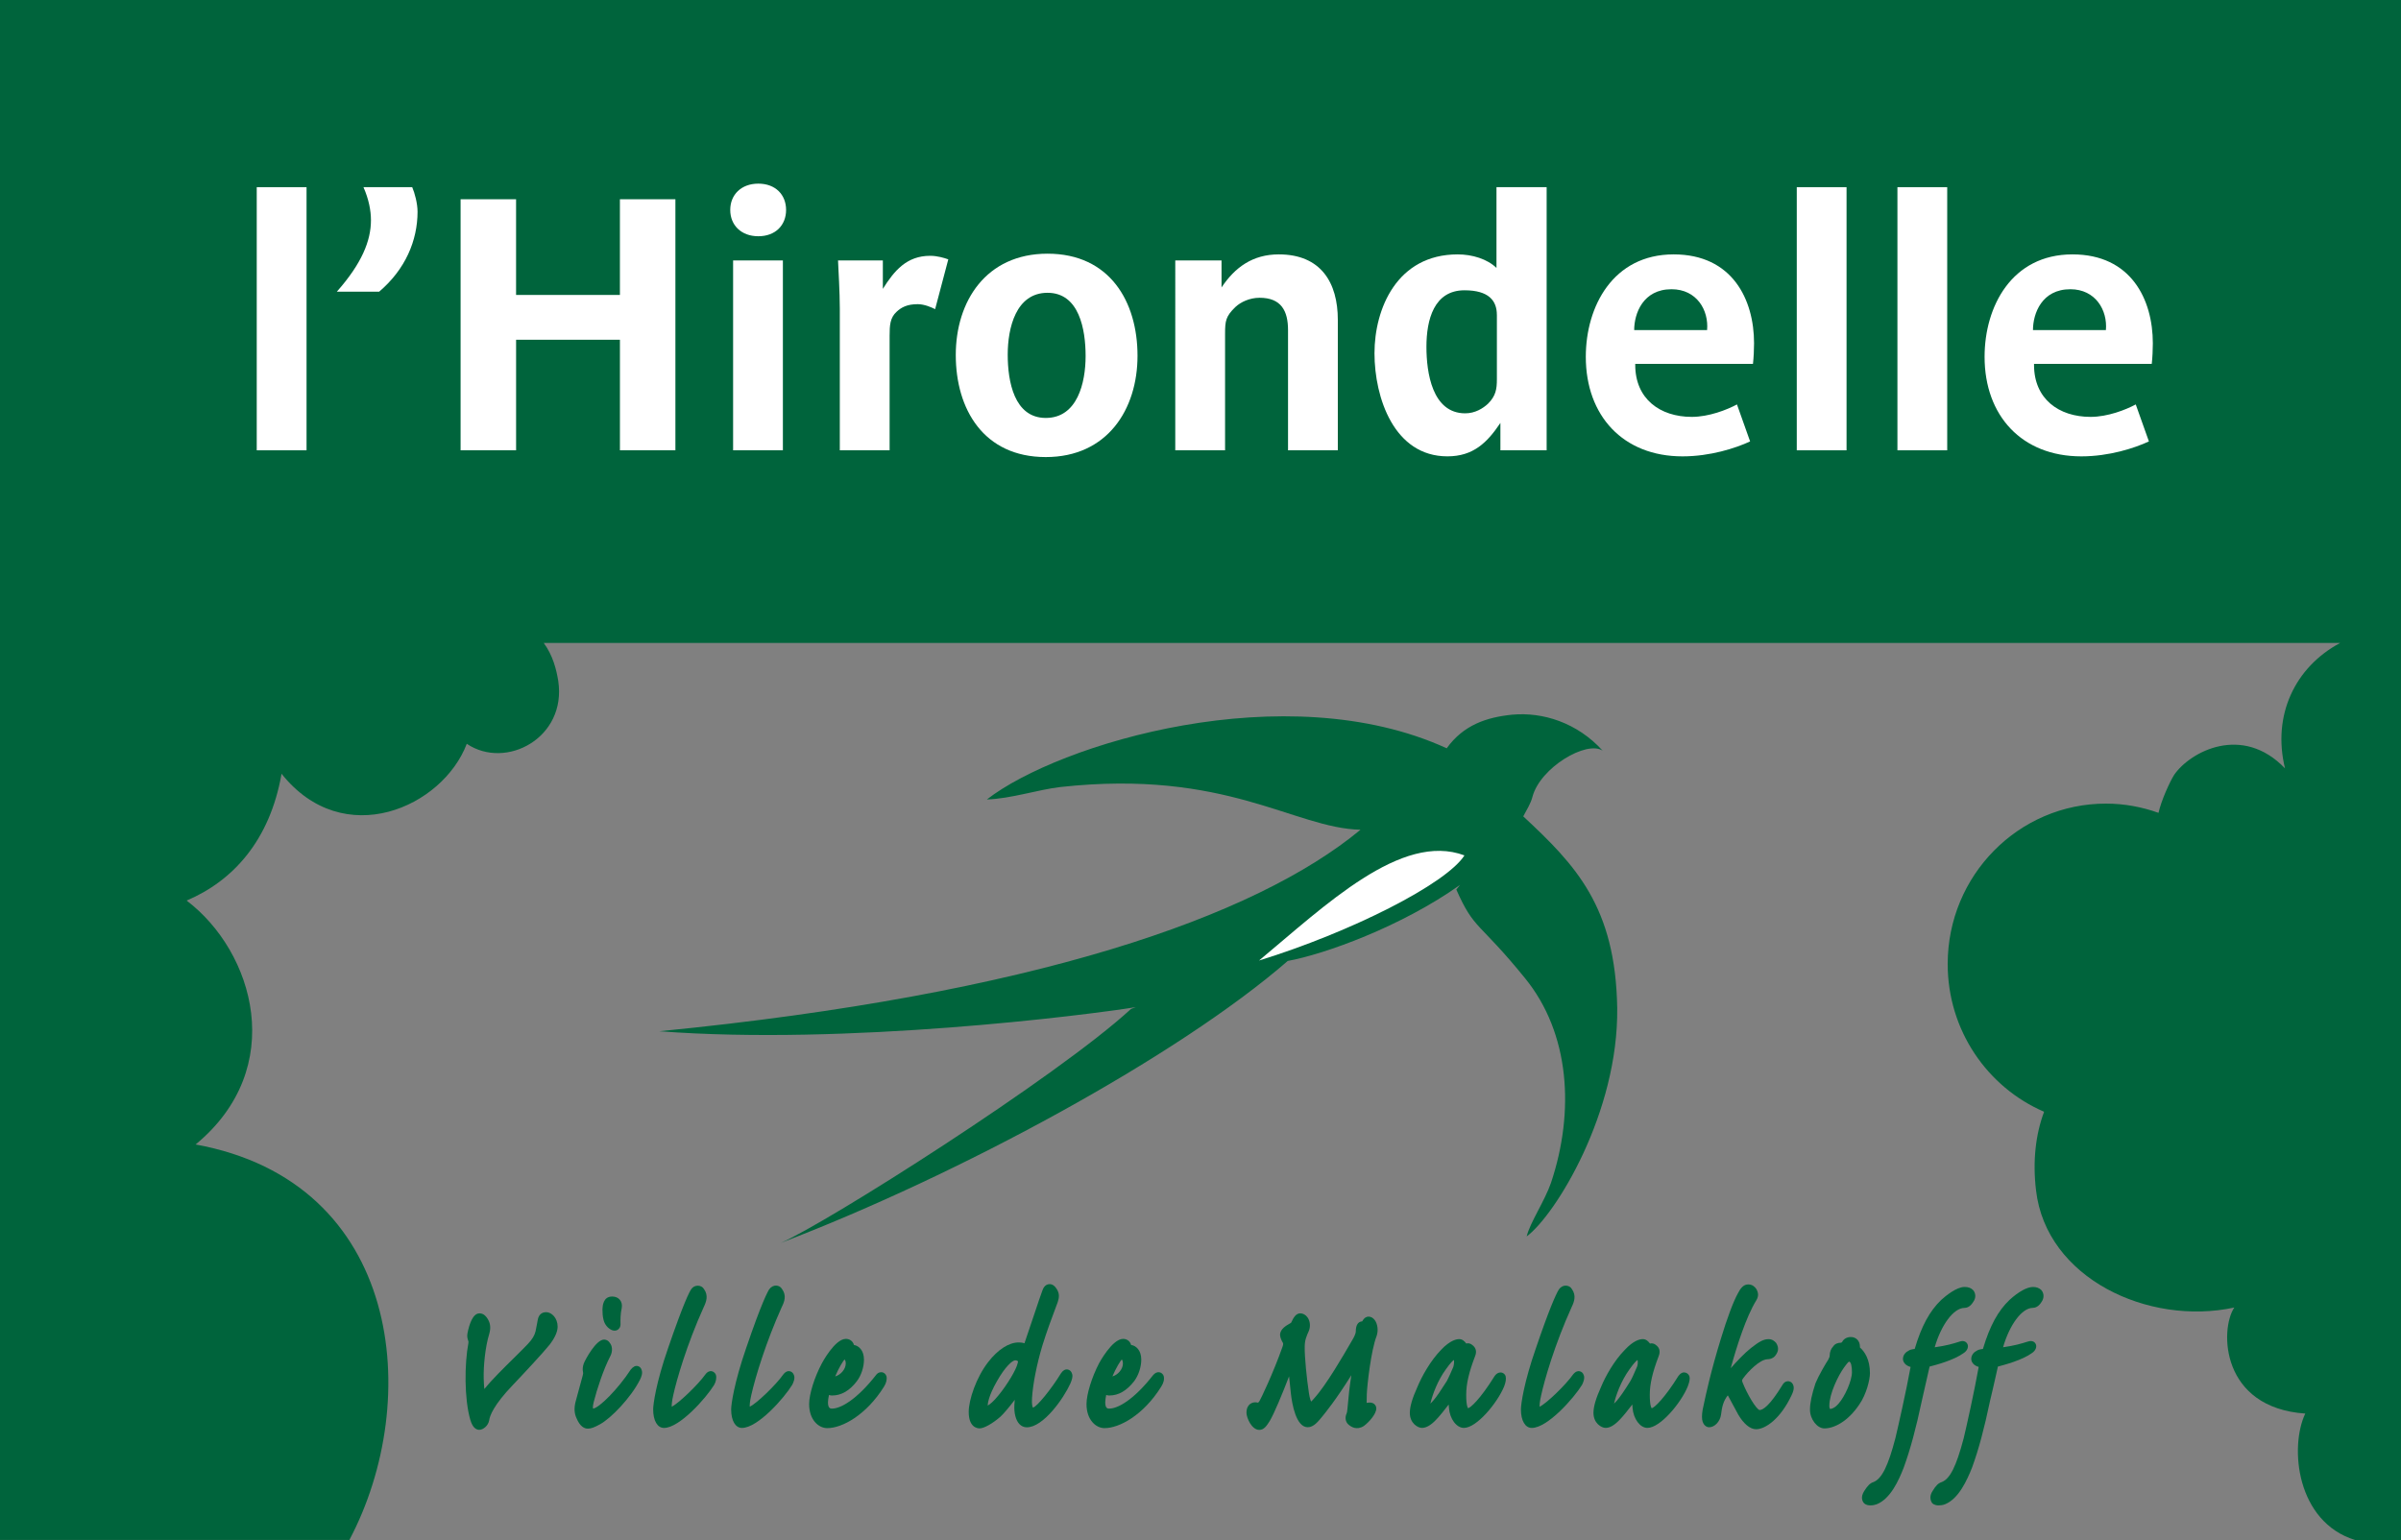 <?xml version="1.0" encoding="utf-8"?> <!-- Generator: Adobe Illustrator 21.0.2, SVG Export Plug-In . SVG Version: 6.00 Build 0)  --> <svg version="1.2" baseProfile="tiny" id="Calque_1" xmlns="http://www.w3.org/2000/svg" xmlns:xlink="http://www.w3.org/1999/xlink" x="0px" y="0px" viewBox="0 0 120 77" overflow="scroll" xml:space="preserve"><rect x="0" y="0" width="120" height="77" fill="#808080" stroke="none"/> <path fill="#00643C" d="M0,0v76.989h17.462c3.707-7.004,2.632-17.896-7.686-19.771c4.625-3.816,2.926-9.632-0.449-12.195 c2.309-0.978,4.159-2.996,4.745-6.339c3.096,3.893,8.053,1.675,9.257-1.498c1.957,1.32,5-0.3,4.572-3.14 c-0.096-0.585-0.267-1.275-0.725-1.901h89.781c-2.257,1.207-3.403,3.614-2.754,6.27c-2.129-2.223-4.734-0.849-5.543,0.327 c-0.229,0.367-0.65,1.303-0.779,1.896c-0.824-0.294-1.705-0.462-2.627-0.462c-4.369,0-7.91,3.592-7.91,8.021 c0,3.317,1.986,6.163,4.818,7.385c-0.418,1.121-0.58,2.452-0.402,3.933c0.506,4.379,5.596,6.783,9.908,5.855 c-0.736,1.111-0.674,5.008,3.547,5.301c-0.797,1.682-0.441,5.414,2.488,6.32H120V0H0z"/> <g> <path fill="#FFFFFF" d="M12.832,22.513V9.358h2.489v13.155H12.832z"/> <path fill="#FFFFFF" d="M18.948,14.584h-2.115c1.244-1.404,1.707-2.542,1.707-3.573c0-0.48-0.107-1.049-0.374-1.653h2.436 c0.125,0.285,0.267,0.818,0.267,1.227C20.868,12.024,20.264,13.464,18.948,14.584z"/> <path fill="#FFFFFF" d="M30.984,22.513v-5.528h-5.19v5.528H23.02V9.962h2.773v4.782h5.19V9.962h2.773v12.55H30.984z"/> <path fill="#FFFFFF" d="M37.901,11.811c-0.853,0-1.404-0.551-1.404-1.315c0-0.764,0.551-1.315,1.404-1.315 c0.854,0,1.387,0.551,1.387,1.315C39.288,11.26,38.755,11.811,37.901,11.811z M36.64,22.513V13.02h2.488v9.493H36.64z"/> <path fill="#FFFFFF" d="M46.737,15.456c-0.178-0.089-0.533-0.249-0.871-0.249c-0.533,0-0.817,0.16-1.049,0.374 c-0.337,0.302-0.355,0.693-0.355,1.208v5.724h-2.489V15.42c0-0.818-0.071-1.956-0.089-2.4h2.24v1.422 c0.569-0.907,1.191-1.653,2.364-1.653c0.356,0,0.711,0.106,0.907,0.178L46.737,15.456z"/> <path fill="#FFFFFF" d="M52.267,22.851c-3.111,0-4.498-2.4-4.498-5.102c0-2.684,1.511-5.066,4.586-5.066 c3.111,0,4.497,2.4,4.497,5.102C56.853,20.468,55.342,22.851,52.267,22.851z M52.356,14.638c-1.583,0-1.991,1.76-1.991,3.093 c0,1.333,0.32,3.164,1.902,3.164c1.582,0,1.991-1.76,1.991-3.093C54.258,16.469,53.938,14.638,52.356,14.638z"/> <path fill="#FFFFFF" d="M64.375,22.513v-6.008c0-0.96-0.338-1.618-1.422-1.618c-0.498,0-0.943,0.213-1.209,0.462 c-0.48,0.462-0.516,0.693-0.516,1.333v5.831h-2.489V13.02h2.312v1.351c0.675-1.013,1.564-1.653,2.861-1.653 c2.115,0,2.951,1.422,2.951,3.271v6.524H64.375z"/> <path fill="#FFFFFF" d="M74.989,22.513v-1.369c-0.657,0.978-1.351,1.671-2.649,1.671c-2.666,0-3.644-2.933-3.644-5.155 s1.12-4.942,4.159-4.942c0.729,0,1.477,0.231,1.938,0.676V9.358H77.3v13.155H74.989z M74.812,15.74 c0-0.711-0.409-1.227-1.618-1.227c-1.528,0-1.902,1.476-1.902,2.827c0,1.28,0.285,3.324,1.938,3.324c0.498,0,0.89-0.249,1.139-0.48 c0.391-0.391,0.444-0.729,0.444-1.227V15.74z"/> <path fill="#FFFFFF" d="M87.612,18.193h-5.884c0,0.018,0,0.036,0,0.054c0,1.688,1.227,2.595,2.826,2.595 c0.854,0,1.76-0.355,2.258-0.622l0.657,1.849c-0.729,0.338-1.991,0.747-3.378,0.747c-2.969,0-4.834-2.026-4.834-4.978 c0-2.506,1.351-5.12,4.391-5.12c2.933,0,4.018,2.258,4.018,4.444C87.666,17.464,87.648,17.873,87.612,18.193z M83.541,14.46 c-1.422,0-1.866,1.209-1.866,2.044h3.644C85.408,15.509,84.804,14.46,83.541,14.46z"/> <path fill="#FFFFFF" d="M89.801,22.513V9.358h2.488v13.155H89.801z"/> <path fill="#FFFFFF" d="M94.832,22.513V9.358h2.488v13.155H94.832z"/> <path fill="#FFFFFF" d="M107.543,18.193h-5.884c0,0.018,0,0.036,0,0.054c0,1.688,1.227,2.595,2.827,2.595 c0.853,0,1.76-0.355,2.257-0.622l0.658,1.849c-0.729,0.338-1.991,0.747-3.378,0.747c-2.969,0-4.835-2.026-4.835-4.978 c0-2.506,1.351-5.12,4.391-5.12c2.933,0,4.018,2.258,4.018,4.444C107.597,17.464,107.579,17.873,107.543,18.193z M103.473,14.46 c-1.422,0-1.867,1.209-1.867,2.044h3.645C105.339,15.509,104.734,14.46,103.473,14.46z"/> </g> <g> <path fill="#00643C" d="M27.292,65.601c-0.108,0-0.366,0.04-0.419,0.404l-0.03,0.161c-0.021,0.118-0.043,0.24-0.075,0.388 c-0.05,0.213-0.163,0.398-0.389,0.641c-0.166,0.176-0.415,0.422-0.69,0.694c-0.533,0.526-1.124,1.11-1.483,1.553 c-0.015-0.152-0.026-0.337-0.031-0.531c-0.015-0.613,0.075-1.572,0.278-2.227c0.084-0.297,0.058-0.529-0.083-0.752 c-0.042-0.066-0.169-0.271-0.397-0.271h-0.009c-0.333,0-0.509,0.538-0.598,0.988c-0.035,0.167,0.002,0.279,0.029,0.361 c0.02,0.059,0.028,0.083,0.014,0.143c-0.193,1.013-0.212,2.761,0.094,3.821c0.047,0.152,0.158,0.509,0.453,0.509 c0.189,0,0.445-0.202,0.492-0.472c0.03-0.231,0.226-0.771,1.192-1.777c0.546-0.573,1.53-1.63,1.846-2.027 c0.175-0.232,0.384-0.574,0.384-0.881C27.869,65.892,27.571,65.601,27.292,65.601z"/> <path fill="#00643C" d="M31.87,68.295c-0.112-0.024-0.225,0.028-0.346,0.176c-0.629,0.97-1.583,1.922-1.882,1.951 c0-0.001-0.032-0.07,0.027-0.311c0.168-0.667,0.502-1.677,0.837-2.317c0.141-0.272,0.074-0.544-0.023-0.646 c-0.089-0.152-0.221-0.176-0.292-0.176c-0.399,0-0.929,0.979-1.016,1.199c-0.054,0.161-0.065,0.296-0.036,0.424 c0.009,0.043,0.013,0.063-0.014,0.169c-0.063,0.223-0.175,0.638-0.26,0.955l-0.101,0.374c-0.078,0.308-0.059,0.584,0.051,0.811 c0.178,0.43,0.403,0.52,0.561,0.52h0.012c0.151,0,0.325-0.063,0.595-0.215c0.551-0.295,1.543-1.327,1.995-2.214 c0.069-0.134,0.153-0.333,0.092-0.501C32.04,68.388,31.967,68.315,31.87,68.295z"/> <path fill="#00643C" d="M30.489,66.449c0.087,0.058,0.165,0.076,0.227,0.076c0.069,0,0.121-0.023,0.147-0.038 c0.049-0.028,0.162-0.117,0.149-0.314c-0.004-0.142-0.006-0.501,0.062-0.783c0.027-0.158-0.006-0.303-0.096-0.408 c-0.087-0.104-0.22-0.162-0.372-0.162h-0.015c-0.447,0-0.473,0.469-0.481,0.635c0,0.198,0.014,0.359,0.041,0.468 C30.193,66.153,30.308,66.331,30.489,66.449z"/> <path fill="#00643C" d="M35.56,68.552c-0.075-0.014-0.193,0.009-0.307,0.164c-0.38,0.531-1.349,1.45-1.679,1.613 c-0.006-0.082,0.001-0.252,0.076-0.584c0.164-0.745,0.669-2.51,1.521-4.395c0.129-0.27,0.246-0.585,0.011-0.907 c-0.122-0.218-0.486-0.228-0.639,0.016c-0.088,0.13-0.376,0.677-1.148,2.928c-0.613,1.761-0.75,2.834-0.75,3.071v0.007 c0,0.562,0.212,0.924,0.541,0.924c0.783,0,2.109-1.503,2.505-2.149c0.093-0.163,0.131-0.346,0.091-0.501 C35.723,68.588,35.607,68.558,35.56,68.552z"/> <path fill="#00643C" d="M39.47,68.554c-0.077-0.019-0.198,0.001-0.324,0.164c-0.371,0.531-1.339,1.452-1.673,1.612 c-0.007-0.081-0.001-0.25,0.076-0.584c0.212-0.938,0.739-2.653,1.519-4.393c0.134-0.267,0.256-0.581,0.017-0.908 c-0.118-0.211-0.449-0.255-0.641,0.016c-0.074,0.112-0.375,0.656-1.148,2.926c-0.615,1.778-0.753,2.84-0.753,3.071v0.007 c0,0.562,0.212,0.924,0.539,0.924c0.796,0,2.118-1.504,2.512-2.154c0.049-0.09,0.156-0.32,0.089-0.481 C39.647,68.645,39.57,68.571,39.47,68.554z"/> <path fill="#00643C" d="M44.079,68.604c-0.071-0.007-0.2,0-0.31,0.158c-0.963,1.225-1.76,1.661-2.185,1.661 c-0.066,0-0.203,0-0.203-0.312c0-0.104,0.024-0.25,0.051-0.37c0.046,0.017,0.097,0.027,0.152,0.027 c0.465,0,0.883-0.242,1.243-0.719c0.217-0.285,0.353-0.698,0.353-1.077c0-0.459-0.259-0.694-0.5-0.73 c-0.048-0.183-0.206-0.305-0.406-0.305c-0.55,0-1.191,1.209-1.196,1.219c-0.37,0.691-0.638,1.547-0.638,2.035V70.2 c0,0.778,0.466,1.199,0.906,1.199c0.741,0,1.944-0.648,2.835-2.072c0.114-0.185,0.159-0.357,0.123-0.527 C44.266,68.692,44.182,68.619,44.079,68.604z M41.742,68.813c0.177-0.424,0.409-0.799,0.471-0.843 c0.012,0.007,0.057,0.062,0.057,0.198C42.27,68.449,42.022,68.734,41.742,68.813z"/> <path fill="#00643C" d="M53.357,68.467c-0.126-0.019-0.236,0.047-0.338,0.203c-0.464,0.763-1.211,1.683-1.394,1.701 c-0.021-0.023-0.068-0.158-0.045-0.487c0.045-0.706,0.239-1.684,0.517-2.612c0.227-0.733,0.47-1.378,0.631-1.805 c0.063-0.166,0.111-0.295,0.14-0.379c0.069-0.217,0.089-0.405-0.037-0.618c-0.105-0.179-0.23-0.27-0.37-0.27 c-0.249,0-0.334,0.239-0.369,0.335c-0.063,0.163-0.212,0.606-0.4,1.169c-0.146,0.438-0.317,0.948-0.491,1.454 c-0.103-0.036-0.201-0.043-0.281-0.043h-0.009c-0.488,0-1.043,0.358-1.523,0.982c-0.601,0.772-0.972,1.895-0.972,2.491 c0,0.764,0.418,0.823,0.547,0.823c0.215,0,0.647-0.242,1.029-0.576c0.145-0.128,0.432-0.463,0.725-0.851 c-0.006,0.073-0.012,0.151-0.018,0.236c-0.026,0.417,0.066,0.78,0.246,0.972c0.102,0.108,0.23,0.166,0.373,0.166 c0.83,0,1.843-1.447,2.18-2.192c0.079-0.192,0.134-0.352,0.082-0.486C53.53,68.511,53.407,68.475,53.357,68.467z M49.364,70.272 c0.001-0.081,0.031-0.467,0.466-1.224c0.402-0.717,0.771-1.039,0.905-1.039h0.006c0.064,0,0.108,0.02,0.14,0.052 c0,0,0.002,0.021-0.021,0.099c-0.065,0.311-0.522,1.075-0.962,1.606C49.647,70.079,49.461,70.219,49.364,70.272z"/> <path fill="#00643C" d="M57.939,68.605c-0.111-0.015-0.218,0.035-0.318,0.157c-0.958,1.225-1.755,1.661-2.182,1.661 c-0.07,0-0.2,0-0.2-0.312c0-0.106,0.022-0.25,0.049-0.37c0.051,0.018,0.101,0.027,0.151,0.027c0.462,0,0.871-0.234,1.25-0.722 c0.216-0.294,0.351-0.705,0.351-1.074c0-0.464-0.264-0.699-0.508-0.731c-0.047-0.18-0.203-0.304-0.399-0.304 c-0.548,0-1.196,1.207-1.203,1.221c-0.364,0.697-0.627,1.553-0.627,2.033V70.2c0,0.778,0.463,1.199,0.9,1.199 c0.742,0,1.944-0.648,2.831-2.069c0.123-0.194,0.169-0.364,0.125-0.544C58.117,68.686,58.036,68.619,57.939,68.605z M55.598,68.813 c0.169-0.409,0.408-0.798,0.469-0.843c0.012,0.007,0.055,0.062,0.055,0.198C56.123,68.449,55.876,68.734,55.598,68.813z"/> <path fill="#00643C" d="M68.4,65.824c-0.088,0-0.21,0.036-0.318,0.237c-0.213,0.014-0.321,0.188-0.321,0.518 c0,0.047-0.039,0.185-0.144,0.364c-0.018,0.028-0.06,0.101-0.119,0.204c-0.333,0.577-1.218,2.107-1.811,2.755 c-0.032,0.038-0.105,0.122-0.157,0.17c-0.028-0.058-0.073-0.178-0.109-0.416c-0.11-0.726-0.224-1.82-0.212-2.329 c0-0.329,0.087-0.522,0.214-0.807c0.081-0.226,0.053-0.477-0.072-0.655c-0.092-0.13-0.226-0.205-0.365-0.205 c-0.232,0-0.353,0.253-0.437,0.429c-0.018,0.036-0.024,0.045-0.024,0.046l-0.054,0.03c-0.199,0.114-0.472,0.271-0.495,0.55 c0,0.116,0.043,0.247,0.134,0.404c0.024,0.039,0.042,0.068-0.019,0.237c-0.471,1.326-1.076,2.583-1.142,2.688 c-0.041,0.055-0.066,0.076-0.067,0.083c-0.199-0.049-0.332,0.01-0.407,0.069c-0.081,0.063-0.177,0.188-0.177,0.433 c0,0.247,0.256,0.858,0.642,0.858c0.226,0,0.362-0.191,0.521-0.446c0.225-0.383,0.607-1.298,0.965-2.229 c0.009,0.073,0.017,0.147,0.025,0.225c0.021,0.198,0.045,0.409,0.068,0.645c0.057,0.502,0.254,1.672,0.841,1.672 c0.296,0,0.521-0.28,0.768-0.588c0.073-0.088,0.641-0.778,1.411-2.013c-0.095,0.613-0.139,1.048-0.193,1.66l-0.011,0.098 c-0.005,0.051-0.013,0.12-0.037,0.169c-0.076,0.172-0.061,0.357,0.054,0.499c0.167,0.17,0.457,0.337,0.808,0.116 c0.262-0.191,0.626-0.603,0.626-0.878c0-0.095-0.043-0.182-0.118-0.236c-0.085-0.061-0.196-0.077-0.364-0.044 c0-0.125,0.002-0.273,0.008-0.44c0.018-0.468,0.213-2.188,0.487-2.894c0.095-0.266,0.06-0.594-0.085-0.799 C68.63,65.888,68.52,65.824,68.4,65.824z"/> <path fill="#00643C" d="M75.028,68.617c-0.066-0.005-0.194-0.001-0.323,0.17c-0.726,1.17-1.218,1.605-1.333,1.615 c-0.009-0.01-0.092-0.104-0.092-0.668c0-0.544,0.133-1.122,0.443-1.93c0.096-0.237,0.043-0.431-0.144-0.565 c-0.088-0.074-0.19-0.099-0.297-0.071c-0.081-0.109-0.191-0.218-0.344-0.218h-0.018c-0.118,0-0.442,0.053-0.897,0.536 c-0.534,0.546-0.972,1.345-1.182,1.855c-0.255,0.562-0.379,0.985-0.379,1.294c0,0.525,0.401,0.753,0.606,0.753 c0.209,0,0.443-0.133,0.692-0.393c0.165-0.165,0.434-0.498,0.644-0.776c0.004,0.061,0.009,0.119,0.014,0.173 c0.042,0.549,0.377,0.996,0.746,0.996c0.641,0,1.673-1.251,2.011-2.072c0.081-0.215,0.108-0.369,0.074-0.521 C75.212,68.697,75.129,68.631,75.028,68.617z M71.493,70.159c0.1-0.434,0.36-1.14,0.773-1.704c0.233-0.33,0.35-0.433,0.397-0.464 c0.003,0.01,0.006,0.022,0.008,0.038c0.009,0.098-0.009,0.232-0.038,0.314c-0.037,0.091-0.234,0.543-0.324,0.705 c-0.262,0.412-0.526,0.815-0.684,0.983c-0.056,0.06-0.101,0.106-0.136,0.143C71.491,70.17,71.492,70.165,71.493,70.159z"/> <path fill="#00643C" d="M78.945,68.554c-0.075-0.017-0.197,0.001-0.326,0.164c-0.371,0.531-1.34,1.455-1.67,1.613 c-0.006-0.081,0.002-0.251,0.08-0.587c0.162-0.743,0.666-2.506,1.519-4.393c0.129-0.266,0.245-0.578,0.012-0.906 c-0.115-0.209-0.459-0.252-0.645,0.016c-0.153,0.233-0.535,1.125-1.146,2.925c-0.615,1.758-0.754,2.834-0.754,3.072v0.007 c0,0.562,0.213,0.924,0.542,0.924c0.791,0,2.115-1.503,2.514-2.157c0.047-0.09,0.149-0.319,0.085-0.479 C79.122,68.645,79.046,68.572,78.945,68.554z"/> <path fill="#00643C" d="M84.424,68.779c-0.047-0.094-0.13-0.153-0.226-0.163c-0.087-0.012-0.189,0.014-0.31,0.171 c-0.687,1.107-1.211,1.605-1.338,1.615c-0.01-0.01-0.095-0.105-0.095-0.668c0-0.538,0.133-1.116,0.443-1.93 c0.096-0.239,0.044-0.433-0.138-0.561c-0.044-0.039-0.146-0.108-0.295-0.071c-0.08-0.109-0.192-0.223-0.354-0.223h-0.006 c-0.149,0-0.466,0.07-0.896,0.535c-0.54,0.545-0.98,1.344-1.19,1.856c-0.255,0.562-0.379,0.985-0.379,1.294 c0,0.525,0.401,0.753,0.606,0.753c0.209,0,0.43-0.125,0.69-0.392c0.169-0.168,0.436-0.502,0.645-0.778 c0.003,0.061,0.008,0.12,0.013,0.174c0.044,0.549,0.377,0.996,0.742,0.996c0.646,0,1.682-1.251,2.016-2.07 c0.11-0.281,0.104-0.412,0.089-0.486L84.424,68.779z M80.672,70.158c0.077-0.346,0.326-1.093,0.772-1.703 c0.23-0.326,0.347-0.43,0.396-0.463c0.004,0.012,0.008,0.026,0.011,0.046c0.013,0.093-0.004,0.22-0.032,0.29 c-0.013,0.024-0.036,0.079-0.067,0.15c-0.071,0.168-0.192,0.448-0.271,0.573c-0.28,0.457-0.534,0.823-0.676,0.98 c-0.056,0.06-0.101,0.105-0.136,0.141C80.669,70.168,80.67,70.163,80.672,70.158z"/> <path fill="#00643C" d="M89.396,69.056c-0.055-0.008-0.209-0.003-0.315,0.192c-0.628,1.03-0.972,1.246-1.14,1.247 c-0.177-0.049-0.622-0.806-0.839-1.357c-0.052-0.128-0.044-0.138,0.022-0.233c0.23-0.32,0.815-0.927,1.2-0.949 c0.114-0.007,0.244-0.014,0.382-0.153c0.128-0.156,0.253-0.371,0.063-0.665c-0.084-0.092-0.194-0.187-0.379-0.187h-0.006 c-0.231,0-0.45,0.111-0.867,0.439c-0.323,0.255-0.713,0.668-1.016,1.012c0.273-1.006,0.764-2.57,1.28-3.397 c0.115-0.189,0.115-0.373-0.011-0.577c-0.075-0.1-0.188-0.214-0.4-0.214c-0.246,0-0.394,0.221-0.502,0.43 c-0.226,0.396-0.547,1.251-0.86,2.286c-0.513,1.66-0.773,2.897-0.857,3.298c-0.089,0.369-0.097,0.558-0.079,0.741 c0.045,0.284,0.217,0.386,0.35,0.386c0.273,0,0.545-0.283,0.593-0.623c0.048-0.403,0.118-0.691,0.335-0.967 c0.002-0.002,0.003-0.003,0.004-0.005c0.008,0.012,0.016,0.025,0.025,0.042l0.491,0.91c0.273,0.472,0.6,0.742,0.896,0.742 c0.47,0,1.224-0.528,1.769-1.687c0.078-0.161,0.148-0.333,0.095-0.502C89.596,69.148,89.507,69.068,89.396,69.056z"/> <path fill="#00643C" d="M92.958,67.366v-0.034c0-0.292-0.185-0.488-0.458-0.488c-0.196,0-0.359,0.101-0.427,0.24 c-0.03,0.032-0.042,0.043-0.044,0.043c-0.188,0-0.324,0.064-0.397,0.174c-0.123,0.132-0.178,0.27-0.186,0.468 c0,0.062-0.017,0.097-0.076,0.215c-0.109,0.16-0.479,0.793-0.632,1.167c-0.186,0.56-0.276,0.989-0.276,1.314v0.018 c0,0.469,0.356,0.93,0.72,0.93c0.457,0,1.157-0.315,1.746-1.198c0.346-0.494,0.53-1.226,0.53-1.563 C93.458,67.962,93.192,67.574,92.958,67.366z M91.429,70.276c0-0.587,0.434-1.495,0.746-1.924c0.047-0.064,0.189-0.259,0.235-0.277 c0.11,0,0.149,0.271,0.149,0.523c0,0.442-0.365,1.234-0.667,1.575c-0.207,0.24-0.369,0.266-0.424,0.268 c-0.008-0.005-0.04-0.05-0.04-0.154V70.276z"/> <path fill="#00643C" d="M98.327,67.188c-0.026-0.051-0.134-0.21-0.405-0.11c-0.324,0.104-0.645,0.197-1.227,0.28 c0.325-1.127,0.944-1.961,1.479-1.969c0.12,0,0.297-0.054,0.439-0.289c0.168-0.219,0.123-0.46,0.006-0.596 c-0.098-0.106-0.24-0.163-0.414-0.163h-0.018c-0.403,0-0.946,0.449-1.166,0.647c-0.582,0.56-0.991,1.318-1.325,2.449 c0,0.001,0,0.002,0,0.003c-0.134,0.015-0.256,0.04-0.332,0.105c-0.15,0.071-0.256,0.232-0.256,0.392 c0,0.155,0.116,0.332,0.382,0.403c-0.212,1.177-0.646,3.092-0.758,3.554c-0.364,1.405-0.686,2.044-1.099,2.202 c-0.168,0.056-0.283,0.169-0.459,0.445c-0.199,0.313-0.091,0.514-0.02,0.602c0.102,0.104,0.231,0.118,0.333,0.118 c0.107,0,0.219-0.021,0.309-0.055c0.684-0.271,1.102-1.185,1.357-1.852c0.321-0.885,0.601-1.914,0.902-3.335 c0.096-0.431,0.308-1.369,0.385-1.698l0.017-0.004c0.294-0.076,1.188-0.307,1.698-0.679C98.331,67.517,98.4,67.33,98.327,67.188z" /> <path fill="#00643C" d="M102.026,64.498c-0.101-0.101-0.245-0.156-0.409-0.156h-0.01c-0.294,0-0.72,0.234-1.172,0.646 c-0.575,0.549-0.983,1.292-1.331,2.453c-0.135,0.016-0.257,0.041-0.332,0.105c-0.147,0.07-0.25,0.23-0.25,0.392 c0,0.154,0.113,0.329,0.371,0.401c-0.197,1.125-0.614,3.011-0.747,3.555c-0.375,1.426-0.688,2.044-1.104,2.203 c-0.17,0.057-0.285,0.17-0.451,0.441c-0.131,0.198-0.152,0.411-0.027,0.605c0.114,0.118,0.274,0.118,0.327,0.118 c0.068,0,0.202-0.008,0.32-0.056c0.671-0.268,1.095-1.182,1.357-1.851c0.324-0.892,0.601-1.921,0.895-3.33 c0.074-0.298,0.196-0.838,0.287-1.24l0.103-0.462l0.04-0.011c0.292-0.077,1.18-0.311,1.669-0.67 c0.179-0.123,0.253-0.31,0.179-0.454c-0.025-0.05-0.131-0.208-0.403-0.112c-0.33,0.104-0.655,0.199-1.226,0.281 c0.323-1.127,0.941-1.961,1.477-1.969c0.12,0,0.297-0.054,0.443-0.294C102.166,64.908,102.17,64.669,102.026,64.498z"/> </g> <g> <path fill="#00643C" d="M76.131,40.814c0.168-0.321,0.371-0.634,0.459-0.974c0.387-1.471,2.709-2.834,3.508-2.312 c-1.275-1.403-2.992-1.937-4.516-1.798c-1.283,0.129-2.439,0.514-3.277,1.68c-8.033-3.676-19.377-0.237-22.982,2.559 c1.215-0.039,2.559-0.494,3.685-0.623c8.28-0.908,11.678,2.065,14.989,2.136c-5.268,4.366-16.352,8.237-35.044,10.075 c9.346,0.713,21.291-0.8,23.81-1.204l-0.237,0.089C52.85,53.831,41.26,61.182,39.019,62.14c8.882-3.39,19.827-9.308,25.342-14.098 c1.826-0.332,5.68-1.715,8.609-3.801l-0.184,0.233c0.908,2.055,1.107,1.561,3.438,4.436c2.234,2.747,2.49,6.649,1.293,10.226 c-0.314,0.909-1.057,2.005-1.215,2.679c1.445-1.078,4.596-6.195,4.525-11.434C80.74,45.34,78.77,43.269,76.131,40.814z"/> <path fill="#FFFFFF" d="M62.927,48.021c3.3-2.746,7.114-6.44,10.265-5.255C72.271,44.198,67.521,46.599,62.927,48.021z"/> </g> <g> </g> </svg>